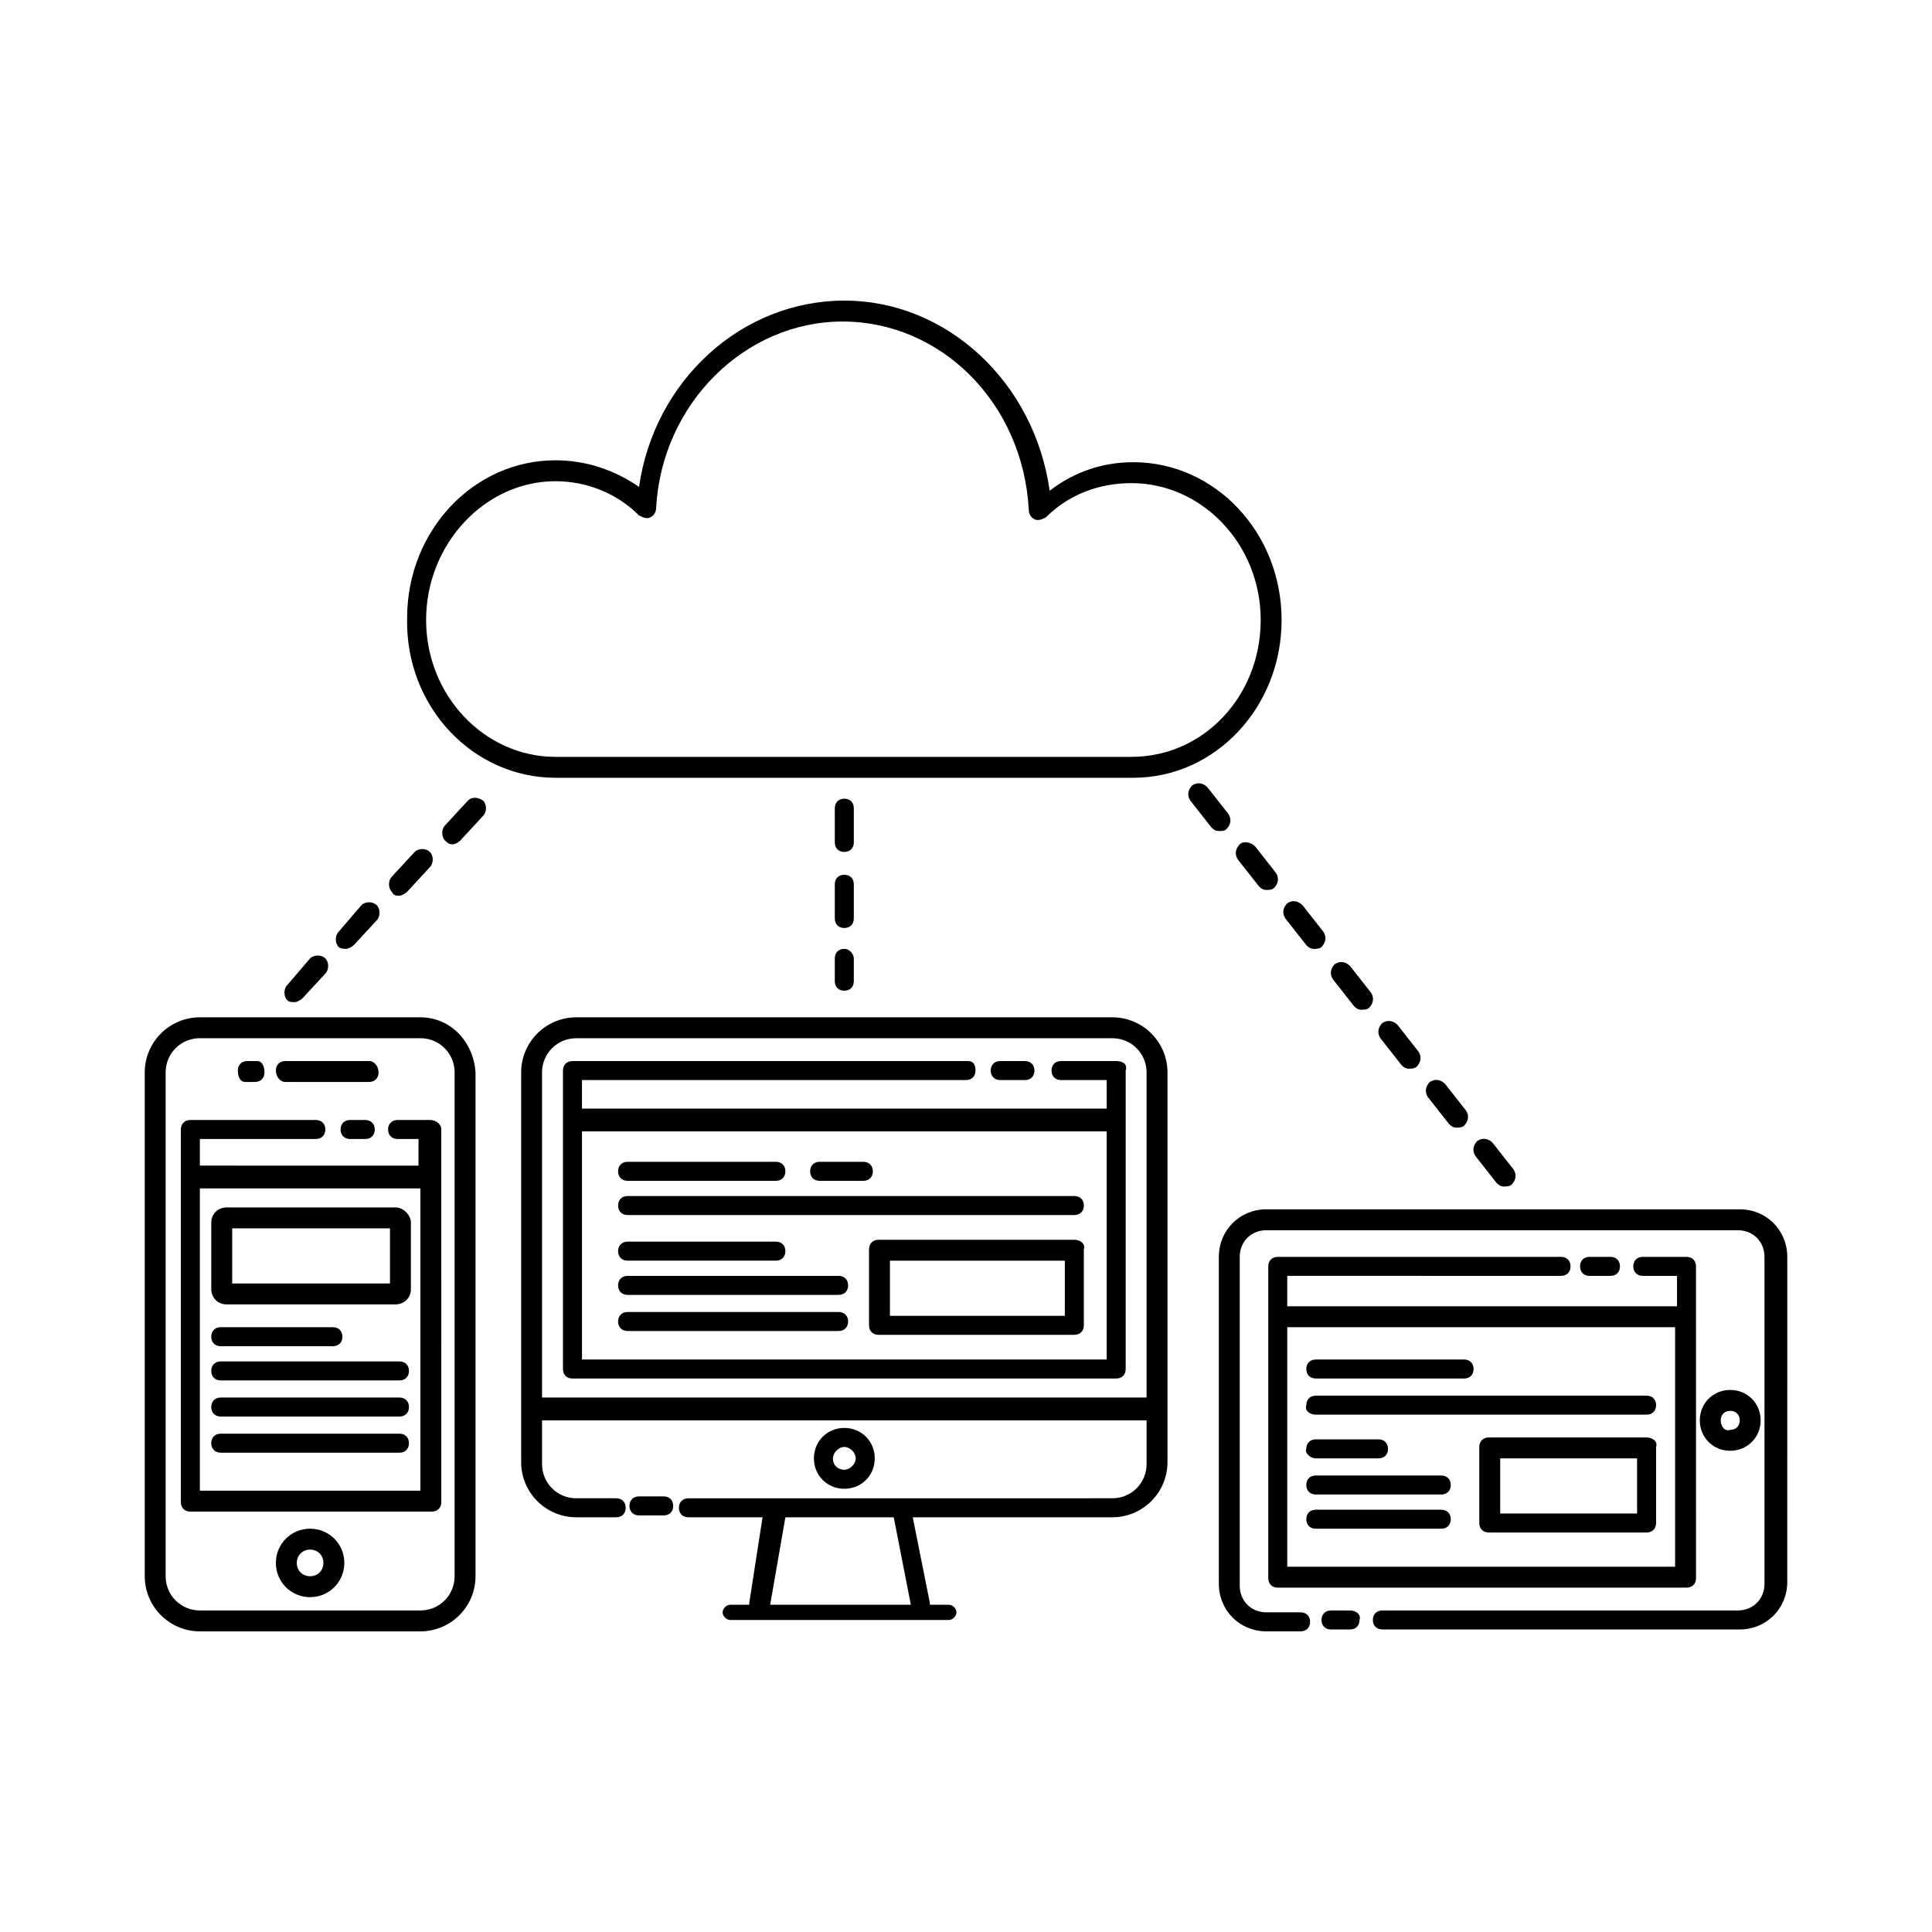 <?xml version="1.0" encoding="UTF-8"?>
<!-- Uploaded to: SVG Repo, www.svgrepo.com, Generator: SVG Repo Mixer Tools -->
<svg fill="#000000" width="800px" height="800px" version="1.1" viewBox="144 144 512 512" xmlns="http://www.w3.org/2000/svg">
 <g>
  <path d="m291.18 350.12h153.16c21.664 0 39.297-18.641 39.297-41.816 0-23.176-17.633-41.816-39.297-41.816-8.062 0-15.617 2.519-22.168 7.559-4.027-28.719-27.203-50.383-54.41-50.383-27.207 0-50.383 21.16-54.41 49.375-6.551-4.535-14.105-7.055-22.168-7.055-21.664 0-39.297 18.641-39.297 41.816-0.504 23.68 17.633 42.32 39.297 42.32zm0-78.594c8.062 0 16.121 3.023 22.168 9.07 1.008 0.504 2.016 1.008 3.023 0.504 1.008-0.504 1.512-1.512 1.512-2.519 1.512-27.711 23.68-49.375 49.375-49.375 26.199 0 47.863 21.664 49.375 49.879 0 1.008 0.504 2.016 1.512 2.519 1.008 0.504 2.016 0 3.023-0.504 6.047-6.047 14.105-9.07 22.672-9.07 18.641 0 34.258 16.121 34.258 36.273 0 20.152-15.113 36.273-34.258 36.273h-152.66c-18.641 0-34.258-16.121-34.258-36.273 0-20.152 15.617-36.777 34.258-36.777z"/>
  <path d="m367.75 395.46c-1.512 0-2.519 1.008-2.519 2.519v6.047c0 1.512 1.008 2.519 2.519 2.519 1.512 0 2.519-1.008 2.519-2.519v-6.047c0-1.008-1.008-2.519-2.519-2.519z"/>
  <path d="m370.27 378.34c0-1.512-1.008-2.519-2.519-2.519-1.512 0-2.519 1.008-2.519 2.519v9.07c0 1.512 1.008 2.519 2.519 2.519 1.512 0 2.519-1.008 2.519-2.519z"/>
  <path d="m370.27 358.18c0-1.512-1.008-2.519-2.519-2.519-1.512 0-2.519 1.008-2.519 2.519v9.07c0 1.512 1.008 2.519 2.519 2.519 1.512 0 2.519-1.008 2.519-2.519z"/>
  <path d="m527.96 441.82c0.504 0.504 1.008 1.008 2.016 1.008 0.504 0 1.512 0 2.016-0.504 1.008-1.008 1.512-2.519 0.504-4.031l-5.543-7.055c-1.008-1.008-2.519-1.512-4.031-0.504-1.008 1.008-1.512 2.519-0.504 4.031z"/>
  <path d="m540.56 457.43c0.504 0.504 1.008 1.008 2.016 1.008 0.504 0 1.512 0 2.016-0.504 1.008-1.008 1.512-2.519 0.504-4.031l-5.543-7.055c-1.008-1.008-2.519-1.512-4.031-0.504-1.008 1.008-1.512 2.519-0.504 4.031z"/>
  <path d="m469.02 363.72c1.008-1.008 1.512-2.519 0.504-4.031l-5.543-7.055c-1.008-1.008-2.519-1.512-4.031-0.504-1.008 1.008-1.512 2.519-0.504 4.031l5.543 7.055c0.504 0.504 1.008 1.008 2.016 1.008 1.008 0 1.512 0 2.016-0.504z"/>
  <path d="m515.37 426.2c0.504 0.504 1.008 1.008 2.016 1.008 0.504 0 1.512 0 2.016-0.504 1.008-1.008 1.512-2.519 0.504-4.031l-5.543-7.055c-1.008-1.008-2.519-1.512-4.031-0.504-1.008 1.008-1.512 2.519-0.504 4.031z"/>
  <path d="m490.18 394.46c0.504 0.504 1.008 1.008 2.016 1.008 0.504 0 1.512 0 2.016-0.504 1.008-1.008 1.512-2.519 0.504-4.031l-5.543-7.055c-1.008-1.008-2.519-1.512-4.031-0.504-1.008 1.008-1.512 2.519-0.504 4.031z"/>
  <path d="m502.78 410.58c0.504 0.504 1.008 1.008 2.016 1.008 0.504 0 1.512 0 2.016-0.504 1.008-1.008 1.512-2.519 0.504-4.031l-5.543-7.051c-1.008-1.008-2.519-1.512-4.031-0.504-1.008 1.008-1.512 2.519-0.504 4.031z"/>
  <path d="m472.55 367.75c-1.008 1.008-1.512 2.519-0.504 4.031l5.543 7.055c0.504 0.504 1.008 1.008 2.016 1.008 0.504 0 1.512 0 2.016-0.504 1.008-1.008 1.512-2.519 0.504-4.031l-5.543-7.055c-1.008-1.008-3.023-1.512-4.031-0.504z"/>
  <path d="m268 356.17-6.047 6.551c-1.008 1.008-1.008 3.023 0 4.031 0.504 0.504 1.008 1.008 2.016 1.008 0.504 0 1.512-0.504 2.016-1.008l6.047-6.551c1.008-1.008 1.008-3.023 0-4.031-1.512-1.008-3.023-1.008-4.031 0z"/>
  <path d="m222.15 409.57c0.504 0 1.512-0.504 2.016-1.008l6.047-6.551c1.008-1.008 1.008-3.023 0-4.031-1.008-1.008-3.023-1.008-4.031 0l-6.047 7.055c-1.008 1.008-1.008 3.023 0 4.031 0.504 0.504 1.008 0.504 2.016 0.504z"/>
  <path d="m249.86 381.36c0.504 0 1.512-0.504 2.016-1.008l6.047-6.551c1.008-1.008 1.008-3.023 0-4.031-1.008-1.008-3.023-1.008-4.031 0l-6.047 6.551c-1.008 1.008-1.008 3.023 0 4.031 0.504 1.008 1.008 1.008 2.016 1.008z"/>
  <path d="m235.76 395.46c0.504 0 1.512-0.504 2.016-1.008l6.047-6.551c1.008-1.008 1.008-3.023 0-4.031-1.008-1.008-3.023-1.008-4.031 0l-6.047 7.055c-1.008 1.008-1.008 3.023 0 4.031 0.504 0.504 1.512 0.504 2.016 0.504z"/>
  <path d="m255.41 413.6h-58.441c-8.062 0-14.609 6.551-14.609 14.609v133.51c0 8.062 6.551 14.609 14.609 14.609h58.441c8.062 0 14.609-6.551 14.609-14.609v-133.51c-0.504-8.059-6.551-14.609-14.609-14.609zm9.066 148.12c0 5.039-4.031 9.07-9.07 9.07l-58.438-0.004c-5.039 0-9.07-4.031-9.07-9.07v-133.51c0-5.039 4.031-9.07 9.07-9.07h58.441c5.039 0 9.07 4.031 9.07 9.07z"/>
  <path d="m236.77 440.81c-1.512 0-2.519 1.008-2.519 2.519s1.008 2.519 2.519 2.519h4.031c1.512 0 2.519-1.008 2.519-2.519s-1.008-2.519-2.519-2.519z"/>
  <path d="m257.93 440.81h-8.566c-1.512 0-2.519 1.008-2.519 2.519s1.008 2.519 2.519 2.519h5.543v7.055l-57.938-0.004v-7.055h30.73c1.512 0 2.519-1.008 2.519-2.519s-1.008-2.519-2.519-2.519l-33.25 0.004c-1.512 0-2.519 1.008-2.519 2.519v98.746c0 1.512 1.008 2.519 2.519 2.519h63.984c1.512 0 2.519-1.008 2.519-2.519l-0.004-98.75c0-1.508-1.508-2.516-3.019-2.516zm-60.961 98.746v-80.609h58.441v80.105h-58.441z"/>
  <path d="m219.63 430.73h22.168c1.512 0 2.519-1.008 2.519-2.519 0-1.512-1.008-3.023-2.519-3.023h-22.168c-1.512 0-2.519 1.008-2.519 2.519 0.004 1.512 1.012 3.023 2.519 3.023z"/>
  <path d="m209.05 430.73h2.519c1.512 0 2.519-1.008 2.519-2.519 0-1.512-0.504-3.023-2.016-3.023h-2.519c-1.512 0-2.519 1.008-2.519 2.519s0.504 3.023 2.016 3.023z"/>
  <path d="m226.18 549.12c-5.039 0-9.07 4.031-9.07 9.07 0 5.039 4.031 9.07 9.07 9.07 5.039 0 9.07-4.031 9.07-9.07 0-5.039-4.031-9.07-9.07-9.07zm0 12.598c-2.016 0-3.527-1.512-3.527-3.527 0-2.016 1.512-3.527 3.527-3.527s3.527 1.512 3.527 3.527c0 2.016-1.512 3.527-3.527 3.527z"/>
  <path d="m202.5 500.76h29.727c1.512 0 2.519-1.008 2.519-2.519 0-1.512-1.008-2.519-2.519-2.519h-29.727c-1.512 0-2.519 1.008-2.519 2.519 0 1.512 1.008 2.519 2.519 2.519z"/>
  <path d="m249.86 504.79h-47.359c-1.512 0-2.519 1.008-2.519 2.519 0 1.512 1.008 2.519 2.519 2.519h47.359c1.512 0 2.519-1.008 2.519-2.519 0-1.512-1.008-2.519-2.519-2.519z"/>
  <path d="m249.86 523.94h-47.359c-1.512 0-2.519 1.008-2.519 2.519s1.008 2.519 2.519 2.519h47.359c1.512 0 2.519-1.008 2.519-2.519 0-1.516-1.008-2.519-2.519-2.519z"/>
  <path d="m249.86 514.36h-47.359c-1.512 0-2.519 1.008-2.519 2.519 0 1.512 1.008 2.519 2.519 2.519h47.359c1.512 0 2.519-1.008 2.519-2.519 0-1.512-1.008-2.519-2.519-2.519z"/>
  <path d="m248.86 463.98h-44.84c-2.016 0-4.031 1.512-4.031 4.031v17.633c0 2.016 1.512 4.031 4.031 4.031h44.84c2.016 0 4.031-1.512 4.031-4.031v-17.633c0-2.016-2.016-4.031-4.031-4.031zm-1.512 20.152h-41.816v-14.609h41.816z"/>
  <path d="m570.79 482.12c1.512 0 2.519-1.008 2.519-2.519 0-1.512-1.008-2.519-2.519-2.519h-5.543c-1.512 0-2.519 1.008-2.519 2.519 0 1.512 1.008 2.519 2.519 2.519z"/>
  <path d="m557.69 482.12c1.512 0 2.519-1.008 2.519-2.519 0-1.512-1.008-2.519-2.519-2.519h-75.066c-1.512 0-2.519 1.008-2.519 2.519v82.625c0 1.512 1.008 2.519 2.519 2.519h108.32c1.512 0 2.519-1.008 2.519-2.519l-0.004-82.625c0-1.512-1.008-2.519-2.519-2.519h-11.586c-1.512 0-2.519 1.008-2.519 2.519 0 1.512 1.008 2.519 2.519 2.519h9.07v8.062l-103.29-0.004v-8.062zm30.227 13.602v63.48h-102.78v-63.48z"/>
  <path d="m501.77 570.79h-5.039c-1.512 0-2.519 1.008-2.519 2.519 0 1.512 1.008 2.519 2.519 2.519h5.039c1.512 0 2.519-1.008 2.519-2.519 0.5-1.512-1.008-2.519-2.519-2.519z"/>
  <path d="m605.05 464.48h-125.45c-7.055 0-12.594 5.543-12.594 12.594v86.656c0 7.055 5.543 12.594 12.594 12.594h9.07c1.512 0 2.519-1.008 2.519-2.519 0-1.512-1.008-2.519-2.519-2.519h-9.07c-4.031 0-7.055-3.023-7.055-7.055v-87.152c0-4.031 3.023-7.055 7.055-7.055h124.95c4.031 0 7.055 3.023 7.055 7.055v86.656c0 4.031-3.023 7.055-7.055 7.055l-94.215-0.004c-1.512 0-2.519 1.008-2.519 2.519 0 1.512 1.008 2.519 2.519 2.519h94.715c7.055 0 12.594-5.543 12.594-12.594l0.004-86.152c0-7.055-5.543-12.598-12.594-12.598z"/>
  <path d="m610.59 520.41c0-4.535-3.527-8.062-8.062-8.062s-8.062 3.527-8.062 8.062 3.527 8.062 8.062 8.062c4.535-0.004 8.062-3.531 8.062-8.062zm-10.578 0c0-1.512 1.008-2.519 2.519-2.519s2.519 1.008 2.519 2.519c0 1.512-1.008 2.519-2.519 2.519-1.512 0.504-2.519-1.008-2.519-2.519z"/>
  <path d="m492.7 530.48h16.625c1.512 0 2.519-1.008 2.519-2.519 0-1.512-1.008-2.519-2.519-2.519h-16.625c-1.512 0-2.519 1.008-2.519 2.519-0.504 1.008 1.008 2.519 2.519 2.519z"/>
  <path d="m492.7 540.06h33.25c1.512 0 2.519-1.008 2.519-2.519 0-1.512-1.008-2.519-2.519-2.519h-33.25c-1.512 0-2.519 1.008-2.519 2.519 0 1.512 1.008 2.519 2.519 2.519z"/>
  <path d="m525.95 544.09h-33.25c-1.512 0-2.519 1.008-2.519 2.519s1.008 2.519 2.519 2.519l33.25-0.004c1.512 0 2.519-1.008 2.519-2.519s-1.008-2.516-2.519-2.516z"/>
  <path d="m492.7 509.32h39.297c1.512 0 2.519-1.008 2.519-2.519 0-1.512-1.008-2.519-2.519-2.519h-39.297c-1.512 0-2.519 1.008-2.519 2.519 0 1.512 1.008 2.519 2.519 2.519z"/>
  <path d="m492.7 518.9h87.664c1.512 0 2.519-1.008 2.519-2.519 0-1.512-1.008-2.519-2.519-2.519h-87.664c-1.512 0-2.519 1.008-2.519 2.519-0.504 1.512 1.008 2.519 2.519 2.519z"/>
  <path d="m580.36 524.94h-41.816c-1.512 0-2.519 1.008-2.519 2.519v20.152c0 1.512 1.008 2.519 2.519 2.519h41.816c1.512 0 2.519-1.008 2.519-2.519v-20.152c0.504-1.512-1.008-2.519-2.519-2.519zm-2.519 20.152h-36.273v-14.609h36.273z"/>
  <path d="m409.07 430.23h6.551c1.512 0 2.519-1.008 2.519-2.519s-1.008-2.519-2.519-2.519h-6.551c-1.512 0-2.519 1.008-2.519 2.519s1.008 2.519 2.519 2.519z"/>
  <path d="m439.8 425.19h-14.613c-1.512 0-2.519 1.008-2.519 2.519 0.004 1.512 1.008 2.519 2.519 2.519h12.09v7.559h-139.05v-7.559h101.77c1.512 0 2.519-1.008 2.519-2.519-0.004-1.512-0.504-2.519-2.016-2.519h-104.79c-1.512 0-2.519 1.008-2.519 2.519v79.098c0 1.512 1.008 2.519 2.519 2.519h144.09c1.512 0 2.519-1.008 2.519-2.519v-79.098c0.504-1.512-0.504-2.519-2.519-2.519zm-141.57 79.098v-60.457h139.05v60.457z"/>
  <path d="m375.82 530.48c0-4.535-3.527-8.062-8.062-8.062s-8.062 3.527-8.062 8.062 3.527 8.062 8.062 8.062 8.062-3.527 8.062-8.062zm-11.086 0c0-1.512 1.512-3.023 3.023-3.023 1.512 0 3.023 1.512 3.023 3.023s-1.512 3.023-3.023 3.023c-1.512 0-3.023-1.008-3.023-3.023z"/>
  <path d="m319.89 540.56h-6.551c-1.512 0-2.519 1.008-2.519 2.519s1.008 2.519 2.519 2.519h6.551c1.512 0 2.519-1.008 2.519-2.519-0.004-1.512-1.012-2.519-2.519-2.519z"/>
  <path d="m438.79 413.6h-142.07c-8.062 0-14.609 6.551-14.609 14.609v103.28c0 8.062 6.551 14.609 14.609 14.609h10.578c1.512 0 2.519-1.008 2.519-2.519s-1.008-2.519-2.519-2.519h-10.578c-5.039 0-9.07-4.031-9.07-9.07v-11.586h160.21v11.586c0 5.039-4.031 9.07-9.07 9.07l-112.35 0.004c-1.512 0-2.519 1.008-2.519 2.519 0 1.512 1.008 2.519 2.519 2.519h19.648l-3.527 22.672v0.504h-5.039c-1.008 0-2.016 1.008-2.016 2.016s1.008 2.016 2.016 2.016h57.938c1.008 0 2.016-1.008 2.016-2.016s-1.008-2.016-2.016-2.016h-5.039v-0.504l-4.531-22.676h52.898c8.062 0 14.609-6.551 14.609-14.609l0.004-103.28c0-8.059-6.551-14.609-14.609-14.609zm-53.406 155.68h-37.281l4.031-23.176h28.719zm-97.738-54.914v-86.152c0-5.039 4.031-9.07 9.07-9.07h142.07c5.039 0 9.07 4.031 9.07 9.07v86.152z"/>
  <path d="m310.32 478.09h39.297c1.512 0 2.519-1.008 2.519-2.519 0-1.512-1.008-2.519-2.519-2.519h-39.297c-1.512 0-2.519 1.008-2.519 2.519 0 1.512 1.008 2.519 2.519 2.519z"/>
  <path d="m366.24 482.12h-55.922c-1.512 0-2.519 1.008-2.519 2.519s1.008 2.519 2.519 2.519h55.922c1.512 0 2.519-1.008 2.519-2.519s-1.008-2.519-2.519-2.519z"/>
  <path d="m366.24 491.69h-55.922c-1.512 0-2.519 1.008-2.519 2.519 0 1.512 1.008 2.519 2.519 2.519h55.922c1.512 0 2.519-1.008 2.519-2.519 0-1.512-1.008-2.519-2.519-2.519z"/>
  <path d="m310.32 456.93h39.297c1.512 0 2.519-1.008 2.519-2.519 0-1.512-1.008-2.519-2.519-2.519h-39.297c-1.512 0-2.519 1.008-2.519 2.519 0 1.512 1.008 2.519 2.519 2.519z"/>
  <path d="m428.71 460.96h-118.39c-1.512 0-2.519 1.008-2.519 2.519s1.008 2.519 2.519 2.519h118.39c1.512 0 2.519-1.008 2.519-2.519s-1.008-2.519-2.519-2.519z"/>
  <path d="m428.71 472.55h-51.891c-1.512 0-2.519 1.008-2.519 2.519v20.152c0 1.512 1.008 2.519 2.519 2.519h51.891c1.512 0 2.519-1.008 2.519-2.519v-20.152c0.504-1.512-1.008-2.519-2.519-2.519zm-2.519 20.152h-46.348v-14.609h46.352z"/>
  <path d="m361.21 456.93h11.586c1.512 0 2.519-1.008 2.519-2.519 0-1.512-1.008-2.519-2.519-2.519h-11.586c-1.512 0-2.519 1.008-2.519 2.519 0 1.512 1.008 2.519 2.519 2.519z"/>
 </g>
</svg>